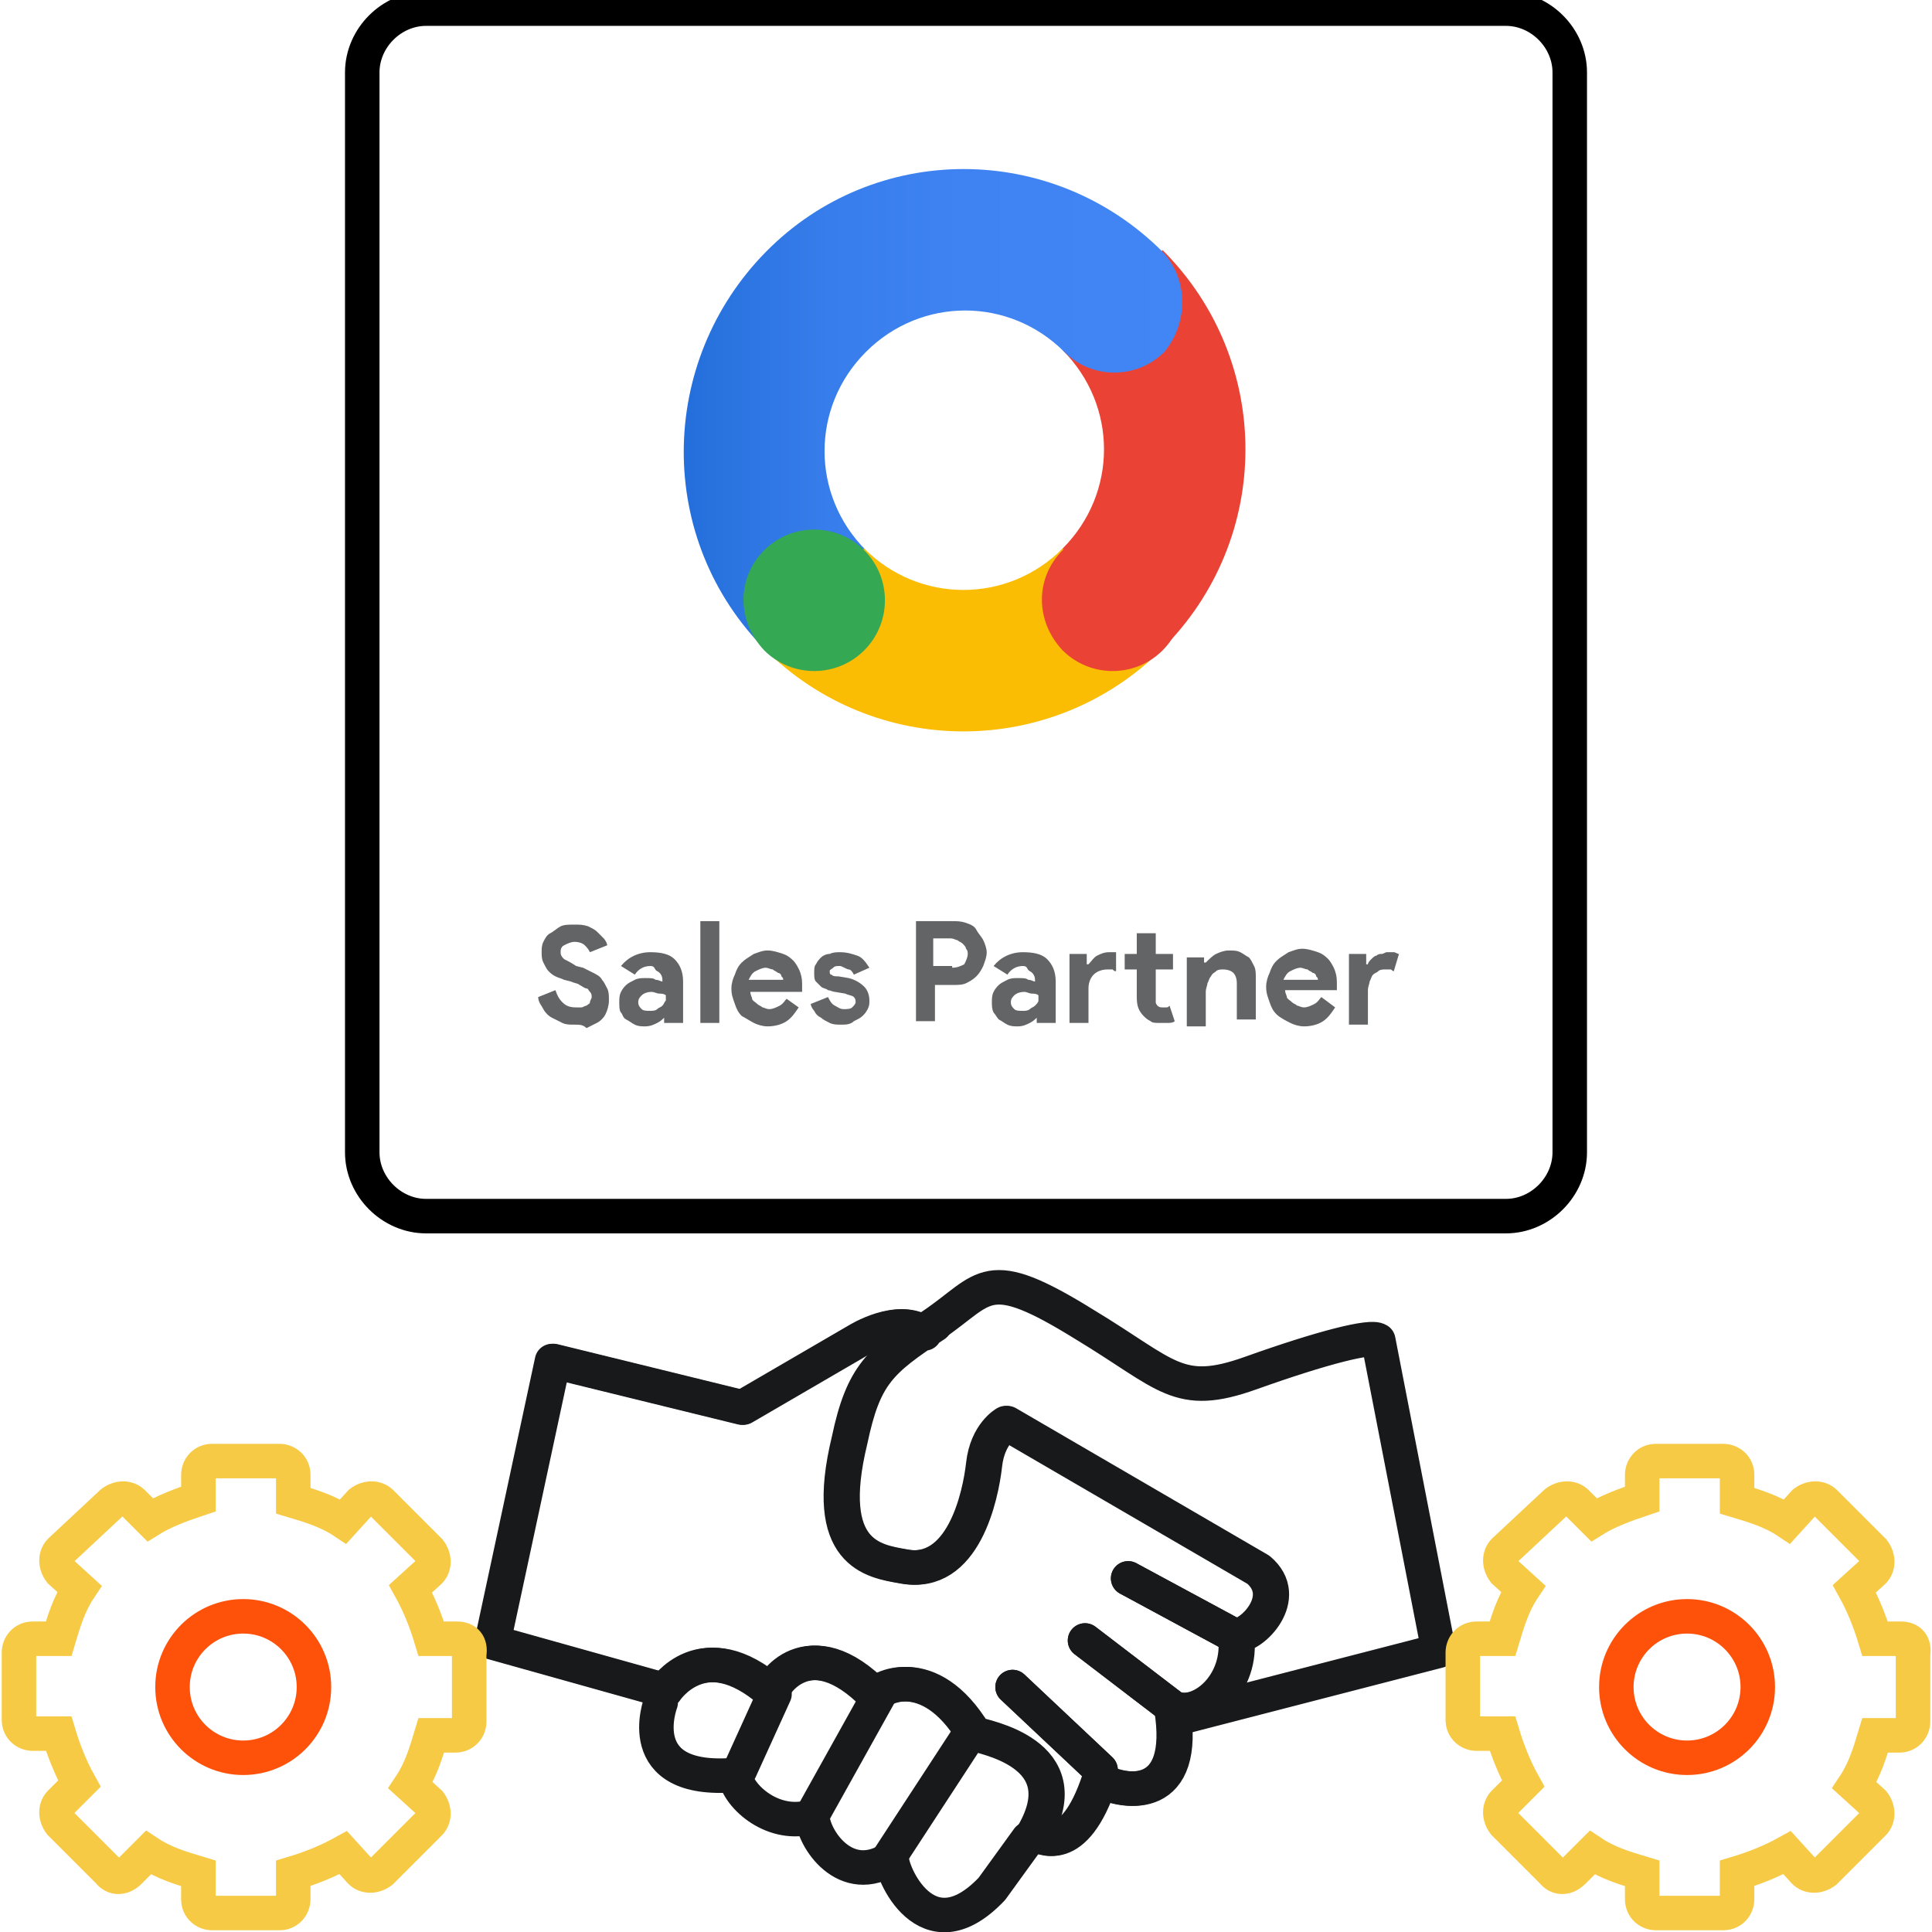 <?xml version="1.0" encoding="utf-8"?>
<!-- Generator: Adobe Illustrator 26.0.2, SVG Export Plug-In . SVG Version: 6.00 Build 0)  -->
<svg version="1.1" id="Layer_1" xmlns="http://www.w3.org/2000/svg" xmlns:xlink="http://www.w3.org/1999/xlink" x="0px" y="0px"
	 viewBox="0 0 112 112" style="enable-background:new 0 0 112 112;" xml:space="preserve">
<style type="text/css">
	.st0{display:none;}
	.st1{display:inline;}
	.st2{fill:none;stroke:#17191B;stroke-width:2;stroke-linecap:round;stroke-linejoin:round;stroke-miterlimit:10;}
	.st3{fill:none;stroke:#FE520B;stroke-width:2;stroke-linecap:round;stroke-linejoin:round;stroke-miterlimit:10;}
	.st4{fill:none;stroke:#F6CA45;stroke-width:2;stroke-linecap:round;stroke-linejoin:round;stroke-miterlimit:10;}
	.st5{fill:none;stroke:#FE520B;stroke-width:2;stroke-miterlimit:10;}
	.st6{fill:#17191B;}
	.st7{clip-path:url(#SVGID_00000029735430232469318010000003599435635959406753_);fill:#F6CA45;}
	.st8{clip-path:url(#SVGID_00000038391789411330195590000012858354611011850892_);fill:#F6CA45;}
	
		.st9{clip-path:url(#SVGID_00000111193582972556904050000006257502505105554306_);fill:none;stroke:#17191B;stroke-width:2;stroke-linecap:round;stroke-linejoin:round;stroke-miterlimit:10;}
	.st10{clip-path:url(#SVGID_00000059290479545382099550000017754386333420785556_);}
	.st11{clip-path:url(#SVGID_00000114074643772355873030000006820973280157365659_);}
	.st12{fill:none;stroke:#F6CA45;stroke-width:2;stroke-miterlimit:10;}
	.st13{fill:none;stroke:#000000;stroke-width:2;stroke-miterlimit:10;}
	.st14{fill:#EA4335;}
	.st15{fill:url(#SVGID_00000016768601185942466000000013065992455372247964_);}
	.st16{fill:#FBBC04;}
	.st17{fill:#34A853;}
	.st18{fill:#636466;}
</style>
<g id="Layer_1_00000060014294760133592030000016387208286420848515_" class="st0">
	<g id="Layer_3_copy_2" class="st1">
		<circle class="st2" cx="81.2" cy="8" r="7"/>
		<path class="st2" d="M81.2,15.6v12c0,2.9-0.4,3.4-5.3,3.4H57.2"/>
		<path class="st2" d="M81.2,96.4v-12c0-2.9-0.4-3.4-5.3-3.4H56.8"/>
		<circle class="st2" cx="81.2" cy="104" r="7"/>
		<path class="st2" d="M98.1,82v-6.6c0-2.9-0.4-3.4-5.3-3.4H56.5"/>
		<circle class="st3" cx="98.1" cy="89.6" r="7"/>
		<path class="st2" d="M98.1,30v6.6c0,2.9-0.4,3.4-5.3,3.4h-36"/>
		<circle class="st4" cx="98.1" cy="22.4" r="7"/>
		<g>
			<g>
				<polyline class="st5" points="56.5,60.5 76.7,60.5 76.7,64.9 101.1,64.9 				"/>
				<circle class="st6" cx="102.4" cy="64.9" r="3.2"/>
			</g>
			<g>
				<polyline class="st3" points="111,53.4 88.1,53.4 88.1,49.1 63.7,49.1 				"/>
				<circle class="st6" cx="62.5" cy="49.1" r="3.2"/>
			</g>
		</g>
		<line class="st2" x1="56" y1="111.7" x2="56" y2="85.2"/>
	</g>
	<g id="Layer_2_00000107560914748023276080000014402443482058559403_" class="st1">
		<g>
			<g>
				<g>
					<defs>
						<path id="SVGID_1_" d="M0,0v112h56V0H0z M39.8,109.5c-0.9,0.9-2.2,1.4-3.5,1.4c-1.4,0-2.7-0.5-3.7-1.5
							c-1.3-1.3-2.5-2.5-3.7-3.7c-0.7-0.7-1.3-1.3-1.9-1.9c-0.8-0.9-1.6-1.6-2.5-2.5l-1.3-1.3c-0.5-0.5-0.8-1.2-0.8-1.9
							c0-0.7,0.3-1.3,0.8-1.8l-6.5,6.3c-1.6,1.6-3.2,3.2-4.8,4.8c-0.4,0.4-1.9,1.9-4,1.9c-0.3,0-0.6,0-0.9-0.1
							c-1.8-0.3-3.4-1.6-4-3.4c-0.7-1.8-0.3-3.8,1-5.2c0.7-0.8,1.5-1.5,2.1-2.2c0.3-0.3,0.5-0.5,0.8-0.8c0.9-0.9,2-2,2.9-2.9
							l4.4-5.5c-0.1,0-0.1,0-0.1,0c-0.7,0-1.3-0.3-1.8-0.8c-0.3-0.4-0.7-0.8-1-1.1c-0.8-0.9-1.5-1.5-2.2-2.3
							c-0.3-0.3-0.4-0.5-0.7-0.8c-1.2-1.2-1.9-2-2.9-2.1C4,81.8,3.2,80.5,3,79.9c-0.7-1.5-1.3-2.8-1.7-4C1,74.8,1,73.5,1.6,72.5
							c0.3-0.5,1-1.3,2.5-1.3c0.3,0,0.9,0.1,1.5,0.5c1.3,0.5,2.7,1,4,1.7c1,0.5,1.9,1.5,2.2,2.7c0.3,0.7,0.6,1.3,1.3,1.9
							c1.2,1.1,2.2,2.1,3.4,3.4c0.4,0.5,0.9,0.9,1.5,1.5l0,0c-0.2-2.7,0.5-5.4,2.2-7.7c2.1-3,5.6-4.8,9.1-4.8c0.7,0,1.5,0.1,2.1,0.2
							c0.9,0.3,1.6,0.9,1.9,1.6s0.2,1.7-0.3,2.4c0,0.1,0,0.2,0.2,0.1c-0.2,0.3-0.4,0.5-0.7,0.9s-0.8,0.8-1.1,1.1
							c-0.5,0.5-1,1-1.5,1.5c-1,1.1-1,2.8,0,3.8c0.4,0.5,1,0.8,1.7,0.8c0.7,0,1.4-0.3,1.9-0.8c0.8-0.7,1.5-1.4,2.2-2.1
							c0.3-0.3,0.7-0.7,1.1-1.1c0.5-0.5,1.1-0.8,1.8-0.8c0.3,0,0.5,0,0.8,0.1c0.9,0.3,1.6,1,1.8,2c0.6,3.4-0.3,6.8-2.5,9.5
							c-1.9,2.3-4.5,3.7-7.4,4.1l0,0c3.3,3.2,6.1,6,8.6,8.6c0.9,1,1.5,2.3,1.5,3.7C41.5,107.3,40.9,108.6,39.8,109.5z"/>
					</defs>
					<clipPath id="SVGID_00000140009043786657399650000004541113962740182450_">
						<use xlink:href="#SVGID_1_"  style="overflow:visible;"/>
					</clipPath>
					<path style="clip-path:url(#SVGID_00000140009043786657399650000004541113962740182450_);fill:#F6CA45;" d="M23.2,17.1
						c0.9-0.8,3-2.4,4.8-0.6l2.4,2.6l0,0l1.7,1.2l4.1-2.6c3.6-1.9,7-2.8,11-3.7V7.8c0-1.7,1.7-3.6,3.6-3.6h5.7v-3h-8.8
						c-1.9,0-3.6,1.9-3.6,3.6V11c-3.7,0.8-7.2,2.4-10.6,4.2l0,0l-0.8,0.4l0,0l0,0L32,16l-2-2.1l-1-1l-1.2-1.2c-1.2-1.2-3.6-1.2-5,0
						L11.4,23.1c-1.2,1.2-1.2,3.6,0,5l2.9,2.8l1.2,2.1l0,0c-1,1.8-1.8,3.6-2.6,5.4l0,0v0.2c-0.8,1.9-1.4,3.8-2,5.9H5.3
						c-1.9,0-3.6,1.4-3.6,3.6v0.2V64l0,0c0,2.1,1.7,3.6,3.6,3.6H11c0.6,2,1.2,4,2,5.9v0.2l0,0c0.8,1.8,1.6,3.6,2.6,5.4l0,0l-1.2,2.1
						L11.5,84c-1.2,1.4-1.2,3.8,0,5l11.4,11.4c1.4,1.2,3.8,1.2,5,0l1.2-1.2l1-1l2.1-2.1l0.7,0.4l0,0l0,0l0.8,0.4l0,0
						c3.4,1.8,6.9,3.3,10.6,4.2v6.2c0,1.7,1.7,3.6,3.6,3.6h8.8v-3H51c-1.9,0-3.6-1.9-3.6-3.6v-6.2c-4-0.9-7.4-1.7-11-3.7l-4.1-2.6
						L30.6,93l0,0L28,95.5c-1.8,1.7-4,0.2-4.8-0.6l-7-7c-0.2-0.2-1.8-1.9,0-3.8c1.9-2,4.4-4.9,4.4-4.9l-1.5-2.5
						C17,73,15.4,69,14.2,64.8h-0.5c-0.6-0.7-2-0.3-4.7-0.3C7.3,64.3,5.8,63,5.8,61V51c0-2,1.5-3.4,3.2-3.5c2.7,0,4.1,0.4,4.7-0.3
						h0.5C15.4,43,17,39,19.1,35.3l1.5-2.5c0,0-2.4-3-4.4-4.9c-1.8-1.9-0.2-3.6,0-3.8L23.2,17.1z"/>
				</g>
			</g>
			<g>
				<g>
					<defs>
						<path id="SVGID_00000059269313733873285700000017975794067636667827_" d="M0,0v112h56V0H0z M39.8,109.5
							c-0.9,0.9-2.2,1.4-3.5,1.4c-1.4,0-2.7-0.5-3.7-1.5c-1.3-1.3-2.5-2.5-3.7-3.7c-0.7-0.7-1.3-1.3-1.9-1.9
							c-0.8-0.9-1.6-1.6-2.5-2.5l-1.3-1.3c-0.5-0.5-0.8-1.2-0.8-1.9c0-0.7,0.3-1.3,0.8-1.8l-6.5,6.3c-1.6,1.6-3.2,3.2-4.8,4.8
							c-0.4,0.4-1.9,1.9-4,1.9c-0.3,0-0.6,0-0.9-0.1c-1.8-0.3-3.4-1.6-4-3.4c-0.7-1.8-0.3-3.8,1-5.2c0.7-0.8,1.5-1.5,2.1-2.2
							c0.3-0.3,0.5-0.5,0.8-0.8c0.9-0.9,2-2,2.9-2.9l4.4-5.5c-0.1,0-0.1,0-0.1,0c-0.7,0-1.3-0.3-1.8-0.8c-0.3-0.4-0.7-0.8-1-1.1
							c-0.8-0.9-1.5-1.5-2.2-2.3c-0.3-0.3-0.4-0.5-0.7-0.8c-1.2-1.2-1.9-2-2.9-2.1C4,81.8,3.2,80.5,3,79.9c-0.7-1.5-1.3-2.8-1.7-4
							C1,74.8,1,73.5,1.6,72.5c0.3-0.5,1-1.3,2.5-1.3c0.3,0,0.9,0.1,1.5,0.5c1.3,0.5,2.7,1,4,1.7c1,0.5,1.9,1.5,2.2,2.7
							c0.3,0.7,0.6,1.3,1.3,1.9c1.2,1.1,2.2,2.1,3.4,3.4c0.4,0.5,0.9,0.9,1.5,1.5l0,0c-0.2-2.7,0.5-5.4,2.2-7.7
							c2.1-3,5.6-4.8,9.1-4.8c0.7,0,1.5,0.1,2.1,0.2c0.9,0.3,1.6,0.9,1.9,1.6s0.2,1.7-0.3,2.4c0,0.1,0,0.2,0.2,0.1
							c-0.2,0.3-0.4,0.5-0.7,0.9s-0.8,0.8-1.1,1.1c-0.5,0.5-1,1-1.5,1.5c-1,1.1-1,2.8,0,3.8c0.4,0.5,1,0.8,1.7,0.8
							c0.7,0,1.4-0.3,1.9-0.8c0.8-0.7,1.5-1.4,2.2-2.1c0.3-0.3,0.7-0.7,1.1-1.1c0.5-0.5,1.1-0.8,1.8-0.8c0.3,0,0.5,0,0.8,0.1
							c0.9,0.3,1.6,1,1.8,2c0.6,3.4-0.3,6.8-2.5,9.5c-1.9,2.3-4.5,3.7-7.4,4.1l0,0c3.3,3.2,6.1,6,8.6,8.6c0.9,1,1.5,2.3,1.5,3.7
							C41.5,107.3,40.9,108.6,39.8,109.5z"/>
					</defs>
					<clipPath id="SVGID_00000090986806326637744430000014764818604303544721_">
						<use xlink:href="#SVGID_00000059269313733873285700000017975794067636667827_"  style="overflow:visible;"/>
					</clipPath>
					<path style="clip-path:url(#SVGID_00000090986806326637744430000014764818604303544721_);fill:#F6CA45;" d="M33.3,56
						c0-13.9,9.7-25.5,22.7-28.4v-0.7c-16.1,0-29.2,13.1-29.2,29.2S39.9,85.2,56,85.2v-0.7C43,81.5,33.3,69.9,33.3,56z"/>
				</g>
			</g>
			<g>
				<g>
					<defs>
						<path id="SVGID_00000046333839346226202730000014258762304588122245_" d="M0,0v112h56V0H0z M39.8,109.5
							c-0.9,0.9-2.2,1.4-3.5,1.4c-1.4,0-2.7-0.5-3.7-1.5c-1.3-1.3-2.5-2.5-3.7-3.7c-0.7-0.7-1.3-1.3-1.9-1.9
							c-0.8-0.9-1.6-1.6-2.5-2.5l-1.3-1.3c-0.5-0.5-0.8-1.2-0.8-1.9c0-0.7,0.3-1.3,0.8-1.8l-6.5,6.3c-1.6,1.6-3.2,3.2-4.8,4.8
							c-0.4,0.4-1.9,1.9-4,1.9c-0.3,0-0.6,0-0.9-0.1c-1.8-0.3-3.4-1.6-4-3.4c-0.7-1.8-0.3-3.8,1-5.2c0.7-0.8,1.5-1.5,2.1-2.2
							c0.3-0.3,0.5-0.5,0.8-0.8c0.9-0.9,2-2,2.9-2.9l4.4-5.5c-0.1,0-0.1,0-0.1,0c-0.7,0-1.3-0.3-1.8-0.8c-0.3-0.4-0.7-0.8-1-1.1
							c-0.8-0.9-1.5-1.5-2.2-2.3c-0.3-0.3-0.4-0.5-0.7-0.8c-1.2-1.2-1.9-2-2.9-2.1C4,81.8,3.2,80.5,3,79.9c-0.7-1.5-1.3-2.8-1.7-4
							C1,74.8,1,73.5,1.6,72.5c0.3-0.5,1-1.3,2.5-1.3c0.3,0,0.9,0.1,1.5,0.5c1.3,0.5,2.7,1,4,1.7c1,0.5,1.9,1.5,2.2,2.7
							c0.3,0.7,0.6,1.3,1.3,1.9c1.2,1.1,2.2,2.1,3.4,3.4c0.4,0.5,0.9,0.9,1.5,1.5l0,0c-0.2-2.7,0.5-5.4,2.2-7.7
							c2.1-3,5.6-4.8,9.1-4.8c0.7,0,1.5,0.1,2.1,0.2c0.9,0.3,1.6,0.9,1.9,1.6s0.2,1.7-0.3,2.4c0,0.1,0,0.2,0.2,0.1
							c-0.2,0.3-0.4,0.5-0.7,0.9s-0.8,0.8-1.1,1.1c-0.5,0.5-1,1-1.5,1.5c-1,1.1-1,2.8,0,3.8c0.4,0.5,1,0.8,1.7,0.8
							c0.7,0,1.4-0.3,1.9-0.8c0.8-0.7,1.5-1.4,2.2-2.1c0.3-0.3,0.7-0.7,1.1-1.1c0.5-0.5,1.1-0.8,1.8-0.8c0.3,0,0.5,0,0.8,0.1
							c0.9,0.3,1.6,1,1.8,2c0.6,3.4-0.3,6.8-2.5,9.5c-1.9,2.3-4.5,3.7-7.4,4.1l0,0c3.3,3.2,6.1,6,8.6,8.6c0.9,1,1.5,2.3,1.5,3.7
							C41.5,107.3,40.9,108.6,39.8,109.5z"/>
					</defs>
					<clipPath id="SVGID_00000103260758693021889540000016821396418772959142_">
						<use xlink:href="#SVGID_00000046333839346226202730000014258762304588122245_"  style="overflow:visible;"/>
					</clipPath>
					
						<path style="clip-path:url(#SVGID_00000103260758693021889540000016821396418772959142_);fill:none;stroke:#17191B;stroke-width:2;stroke-linecap:round;stroke-linejoin:round;stroke-miterlimit:10;" d="
						M56,85.2c-16.1,0-29.2-13.1-29.2-29.2S39.9,26.8,56,26.8"/>
				</g>
			</g>
			<g>
				<g>
					<defs>
						<path id="SVGID_00000056414291811803708130000014223518234353620131_" d="M0,0v112h56V0H0z M39.8,109.5
							c-0.9,0.9-2.2,1.4-3.5,1.4c-1.4,0-2.7-0.5-3.7-1.5c-1.3-1.3-2.5-2.5-3.7-3.7c-0.7-0.7-1.3-1.3-1.9-1.9
							c-0.8-0.9-1.6-1.6-2.5-2.5l-1.3-1.3c-0.5-0.5-0.8-1.2-0.8-1.9c0-0.7,0.3-1.3,0.8-1.8l-6.5,6.3c-1.6,1.6-3.2,3.2-4.8,4.8
							c-0.4,0.4-1.9,1.9-4,1.9c-0.3,0-0.6,0-0.9-0.1c-1.8-0.3-3.4-1.6-4-3.4c-0.7-1.8-0.3-3.8,1-5.2c0.7-0.8,1.5-1.5,2.1-2.2
							c0.3-0.3,0.5-0.5,0.8-0.8c0.9-0.9,2-2,2.9-2.9l4.4-5.5c-0.1,0-0.1,0-0.1,0c-0.7,0-1.3-0.3-1.8-0.8c-0.3-0.4-0.7-0.8-1-1.1
							c-0.8-0.9-1.5-1.5-2.2-2.3c-0.3-0.3-0.4-0.5-0.7-0.8c-1.2-1.2-1.9-2-2.9-2.1C4,81.8,3.2,80.5,3,79.9c-0.7-1.5-1.3-2.8-1.7-4
							C1,74.8,1,73.5,1.6,72.5c0.3-0.5,1-1.3,2.5-1.3c0.3,0,0.9,0.1,1.5,0.5c1.3,0.5,2.7,1,4,1.7c1,0.5,1.9,1.5,2.2,2.7
							c0.3,0.7,0.6,1.3,1.3,1.9c1.2,1.1,2.2,2.1,3.4,3.4c0.4,0.5,0.9,0.9,1.5,1.5l0,0c-0.2-2.7,0.5-5.4,2.2-7.7
							c2.1-3,5.6-4.8,9.1-4.8c0.7,0,1.5,0.1,2.1,0.2c0.9,0.3,1.6,0.9,1.9,1.6s0.2,1.7-0.3,2.4c0,0.1,0,0.2,0.2,0.1
							c-0.2,0.3-0.4,0.5-0.7,0.9s-0.8,0.8-1.1,1.1c-0.5,0.5-1,1-1.5,1.5c-1,1.1-1,2.8,0,3.8c0.4,0.5,1,0.8,1.7,0.8
							c0.7,0,1.4-0.3,1.9-0.8c0.8-0.7,1.5-1.4,2.2-2.1c0.3-0.3,0.7-0.7,1.1-1.1c0.5-0.5,1.1-0.8,1.8-0.8c0.3,0,0.5,0,0.8,0.1
							c0.9,0.3,1.6,1,1.8,2c0.6,3.4-0.3,6.8-2.5,9.5c-1.9,2.3-4.5,3.7-7.4,4.1l0,0c3.3,3.2,6.1,6,8.6,8.6c0.9,1,1.5,2.3,1.5,3.7
							C41.5,107.3,40.9,108.6,39.8,109.5z"/>
					</defs>
					<clipPath id="SVGID_00000046308923438026020760000006524382723358987189_">
						<use xlink:href="#SVGID_00000056414291811803708130000014223518234353620131_"  style="overflow:visible;"/>
					</clipPath>
					<g style="clip-path:url(#SVGID_00000046308923438026020760000006524382723358987189_);">
						<g>
							<g>
								<g>
									<defs>
										<rect id="SVGID_00000045591689274937675390000011268820443645415324_" width="56" height="112"/>
									</defs>
									<clipPath id="SVGID_00000003082024824845183770000002013297658920141230_">
										<use xlink:href="#SVGID_00000045591689274937675390000011268820443645415324_"  style="overflow:visible;"/>
									</clipPath>
									<g style="clip-path:url(#SVGID_00000003082024824845183770000002013297658920141230_);">
										<g>
											<path class="st2" d="M5,67.6h6.2c0.9,4.3,2.8,8.3,5,12.1L11.7,84c-1.2,1.2-1.2,3.6,0,5l11.6,11.6c1.2,1.2,3.6,1.2,5,0
												l4.3-4.5c3.8,2.1,7.8,3.8,12.1,5v6.2c0,1.9,1.4,3.6,3.6,3.6h16.1c1.9,0,3.6-1.9,3.6-3.6V101c4.3-0.9,8.3-2.8,12.1-5
												l4.3,4.3c1.2,1.2,3.6,1.2,5,0l11.4-11.4c1.2-1.2,1.2-3.6,0-5l-4.5-4.3c2.1-3.8,3.8-7.8,5-12.1h5.7c1.9,0,3.6-1.4,3.6-3.6
												V48.2c0-1.9-1.4-3.6-3.6-3.6h-6.2c-0.5-2.3-1.3-4.5-2.2-6.7l-0.7,0.2c-0.2,0-0.5,0.2-0.7,0.2s-0.7,0-0.9-0.2
												c-0.5-0.2-0.9-0.7-1.1-1.4l-5-13.5c-0.5-1.1,0.2-2.5,1.4-2.9l4.5-1.6l-7.3-7.3c-1.2-1.4-3.6-1.4-5,0L83,11.9l2.2,6.5
												c0.2,0.7,0.2,1.4-0.2,2c-0.5,0.7-1.1,0.9-1.8,0.9c0,0-8.8,0.5-9,0.5c-0.9,0-1.8-0.7-2-1.6l-3.1-8.5
												c-0.7-0.2-1.5-0.5-2.2-0.7V4.8c0-1.9-1.4-3.6-3.6-3.6H47.2c-1.9,0-3.6,1.4-3.6,3.6V11c-4.3,0.9-8.3,2.8-12.1,5l-4.3-4.5
												c-1.2-1.2-3.6-1.2-5,0L11,22.8c-1.2,1.2-1.2,3.6,0,5l5,4.7c-2.1,3.8-3.8,7.8-5,12.1H5.3c-1.9,0-3.6,1.4-3.6,3.6v16.1
												C1.7,66.2,3.1,67.6,5,67.6z"/>
										</g>
									</g>
								</g>
							</g>
						</g>
					</g>
				</g>
			</g>
		</g>
	</g>
	<g id="Layer_3" class="st1">
		<g>
			<g>
				<path class="st3" d="M29.4,70.5c-3.5,0-7,1.8-9.1,4.8c-2.2,3.1-2.8,6.9-1.6,10.4c0,0.1,0,0.1,0.1,0.2c0,0-0.1,0.1-0.2,0.2
					c-2.9,2.8-5.9,5.8-8.8,8.7c-0.9,0.9-2,2-2.9,2.9c-0.3,0.3-0.5,0.5-0.8,0.8c-0.7,0.7-1.5,1.5-2.1,2.2c-1.3,1.5-1.7,3.4-1,5.2
					c0.6,1.7,2.1,3,4,3.4c0.3,0.1,0.6,0.1,0.9,0.1c2.1,0,3.6-1.5,4-1.9c1.6-1.6,3.2-3.2,4.8-4.8c3.1-3,6.2-6.2,9.3-9.4l0.1-0.1
					c0,0,0.1,0,0.2,0c1.2,0.4,2.4,0.6,3.6,0.6c3.4,0,6.7-1.5,8.9-4.2s3.1-6.1,2.5-9.5c-0.2-0.9-0.9-1.7-1.8-2C39.2,78,39,78,38.7,78
					c-0.7,0-1.3,0.3-1.8,0.8c-0.4,0.4-0.8,0.8-1.1,1.1c-0.8,0.8-1.5,1.5-2.2,2.1c-0.5,0.5-1.2,0.8-1.9,0.8c-0.7,0-1.3-0.3-1.7-0.8
					c-1-1-1-2.7,0-3.8c0.5-0.5,1-1,1.5-1.5c0.3-0.3,0.8-0.7,1.1-1.1c0.3-0.3,0.5-0.6,0.7-0.9c-0.2,0.1-0.2,0-0.2-0.1
					c0.5-0.7,0.6-1.6,0.3-2.4s-1-1.4-1.9-1.6C30.9,70.5,30.1,70.5,29.4,70.5L29.4,70.5z"/>
			</g>
			<path class="st5" d="M40,102.2c-2.5-2.6-5.3-5.4-8.6-8.6c-0.5,0.1-1,0.1-1.6,0.1c-1.1,0-2.3-0.2-3.4-0.5
				c-0.8,0.7-1.5,1.4-2.4,2.2c-0.3,0.3-0.6,0.5-0.9,0.9c-0.5,0.5-0.8,1.1-0.8,1.8c0,0.7,0.3,1.4,0.8,1.9l1.3,1.3
				c0.9,0.9,1.7,1.6,2.5,2.5c0.6,0.6,1.2,1.2,1.9,1.9c1.2,1.2,2.4,2.4,3.7,3.7c1,1,2.3,1.5,3.7,1.5c1.3,0,2.6-0.5,3.5-1.4
				c1-0.9,1.6-2.2,1.6-3.6C41.5,104.5,41,103.2,40,102.2z"/>
			<path class="st5" d="M5.4,82c1,0.2,1.7,0.9,2.9,2.1c0.3,0.3,0.4,0.5,0.7,0.8c0.8,0.8,1.5,1.5,2.2,2.3c0.3,0.3,0.7,0.7,1,1.1
				c0.5,0.5,1.1,0.8,1.8,0.8c0,0,0,0,0.1,0c0.7,0,1.3-0.3,1.8-0.7l0.4-0.4l1.6-1.5c0.3-0.3,0.5-0.6,0.6-0.9
				c-0.3-0.9-0.5-1.8-0.6-2.7l0,0c-0.5-0.5-1-0.9-1.5-1.5c-1.2-1.2-2.2-2.2-3.4-3.4c-0.7-0.6-1-1.2-1.3-1.9
				c-0.3-1.1-1.2-2.1-2.2-2.7c-1.4-0.7-2.8-1.2-4-1.7c-0.6-0.4-1.2-0.5-1.5-0.5c-1.5,0-2.2,0.8-2.5,1.3c-0.6,0.9-0.7,2.2-0.3,3.4
				c0.4,1.2,1,2.5,1.7,4C3.2,80.5,4,81.8,5.4,82z"/>
		</g>
		<line class="st2" x1="56" y1="1" x2="56" y2="111.7"/>
	</g>
</g>
<g>
	<path class="st2" d="M68.3,99.6l15.1-3.9c0,0,0,0-3.5-18c-0.4-0.3-3.2,0.4-7.4,1.9s-4.8,0.1-9.6-2.8c-5.8-3.6-5.7-2.1-8.8,0
		s-4.1,2.9-4.9,6.7c-1.6,6.6,1.4,7,3.1,7.3c3.5,0.7,4.5-4.1,4.7-5.9s1.3-2.4,1.3-2.4s0,0,14.6,8.5c1.9,1.6-0.4,3.9-1.3,3.8
		c0.4,2.8-2,4.9-3.7,4.2c0.9,5.5-2.7,5-4.2,4.2c-1.5,4.5-3.4,3.3-3.8,3.1c2.7-4.7-3-5.6-3.5-5.8c-2.6-4.3-5.6-2.6-5.7-2.2
		c-3.9-4-6.1-0.5-6-0.2c-4-3.5-6.2-0.1-6.2-0.1l-10-2.8L32,78.9l11,2.7l6.7-3.9c0,0,2.4-1.5,3.8-0.4"/>
	<path class="st2" d="M38.3,98.7c0,0-1.8,4.7,4.3,4.2c0.2,1.3,2.3,3.1,4.5,2.4c0,1.2,1.9,4.2,4.6,2.4c-0.1,0.7,2,5.8,5.8,1.8
		c2.1-2.9,2.1-2.9,2.1-2.9"/>
	<line class="st2" x1="63.8" y1="102.6" x2="58.7" y2="97.8"/>
	<line class="st2" x1="68" y1="99" x2="62.9" y2="95.1"/>
	<line class="st2" x1="71.7" y1="94.9" x2="65.4" y2="91.5"/>
	<line class="st2" x1="42.9" y1="102.6" x2="44.9" y2="98.2"/>
	<line class="st2" x1="51" y1="98.2" x2="47.1" y2="105.2"/>
	<line class="st2" x1="56.3" y1="100.4" x2="51.6" y2="107.6"/>
	<path class="st2" d="M54.2,76.8c-3.2,2.1-4.1,2.9-4.9,6.7c-1.6,6.6,1.4,7,3.1,7.3c3.5,0.7,4.5-4.1,4.7-5.9s1.3-2.4,1.3-2.4
		s0,0,14.6,8.5c1.9,1.6-0.4,3.9-1.3,3.8c0.4,2.8-2,4.9-3.7,4.2c0.9,5.5-2.7,5-4.2,4.2c-1.5,4.5-3.4,3.3-3.8,3.1
		c2.7-4.7-3-5.6-3.5-5.8c-2.6-4.3-5.6-2.6-5.7-2.2c-3.9-4-6.1-0.5-6-0.2c-4-3.5-6.2-0.1-6.2-0.1l-10-2.8l3.5-16.3l11,2.7l6.7-3.9
		c0,0,2.4-1.5,3.8-0.4"/>
	<path class="st2" d="M68.3,99.6"/>
	<line class="st2" x1="63.8" y1="102.6" x2="58.7" y2="97.8"/>
	<line class="st2" x1="68" y1="99" x2="62.9" y2="95.1"/>
	<line class="st2" x1="71.7" y1="94.9" x2="65.4" y2="91.5"/>
</g>
<g>
	<path class="st12" d="M26.5,95H25c-0.3-1-0.7-2-1.2-2.9l1.1-1c0.3-0.3,0.3-0.8,0-1.2l-2.8-2.8c-0.3-0.3-0.8-0.3-1.2,0l-1,1.1
		C19,87.6,18,87.3,17,87v-1.5c0-0.5-0.4-0.8-0.8-0.8h-3.9c-0.5,0-0.8,0.4-0.8,0.8v1.4c-0.9,0.3-2,0.7-2.8,1.2l-1-1
		c-0.3-0.3-0.8-0.3-1.2,0l-3,2.8c-0.3,0.3-0.3,0.8,0,1.2l1.1,1C4,93,3.7,94,3.4,95H1.9c-0.5,0-0.8,0.4-0.8,0.8v3.9
		c0,0.5,0.4,0.8,0.8,0.8h1.5c0.3,1,0.7,2,1.2,2.9l-1.1,1.1c-0.3,0.3-0.3,0.8,0,1.2l2.8,2.8c0.3,0.4,0.8,0.4,1.2,0l1.1-1.1
		c0.9,0.6,1.9,0.9,2.9,1.2v1.5c0,0.5,0.4,0.8,0.8,0.8h3.9c0.5,0,0.8-0.4,0.8-0.8v-1.5c1-0.3,2-0.7,2.9-1.2l1,1.1
		c0.3,0.3,0.8,0.3,1.2,0l2.8-2.8c0.3-0.3,0.3-0.8,0-1.2l-1.1-1c0.6-0.9,0.9-1.9,1.2-2.9h1.4c0.5,0,0.8-0.4,0.8-0.8v-3.9
		C27.3,95.3,27,95,26.5,95z"/>
	<circle class="st5" cx="14.1" cy="97.8" r="4.1"/>
</g>
<g>
	<path class="st12" d="M110.2,95h-1.5c-0.3-1-0.7-2-1.2-2.9l1.1-1c0.3-0.3,0.3-0.8,0-1.2l-2.8-2.8c-0.3-0.3-0.8-0.3-1.2,0l-1,1.1
		c-0.9-0.6-1.9-0.9-2.9-1.2v-1.5c0-0.5-0.4-0.8-0.8-0.8H96c-0.5,0-0.8,0.4-0.8,0.8v1.4c-0.9,0.3-2,0.7-2.8,1.2l-1-1
		c-0.3-0.3-0.8-0.3-1.2,0l-3,2.8c-0.3,0.3-0.3,0.8,0,1.2l1.1,1C87.7,93,87.4,94,87.1,95h-1.5c-0.5,0-0.8,0.4-0.8,0.8v3.9
		c0,0.5,0.4,0.8,0.8,0.8h1.5c0.3,1,0.7,2,1.2,2.9l-1.1,1.1c-0.3,0.3-0.3,0.8,0,1.2l2.8,2.8c0.3,0.4,0.8,0.4,1.2,0l1.1-1.1
		c0.9,0.6,1.9,0.9,2.9,1.2v1.5c0,0.5,0.4,0.8,0.8,0.8h3.9c0.5,0,0.8-0.4,0.8-0.8v-1.5c1-0.3,2-0.7,2.9-1.2l1,1.1
		c0.3,0.3,0.8,0.3,1.2,0l2.8-2.8c0.3-0.3,0.3-0.8,0-1.2l-1.1-1c0.6-0.9,0.9-1.9,1.2-2.9h1.4c0.5,0,0.8-0.4,0.8-0.8v-3.9
		C111,95.3,110.7,95,110.2,95z"/>
	<circle class="st5" cx="97.8" cy="97.8" r="4.1"/>
</g>
<g>
	<path class="st13" d="M87.3,70.5H24.7c-2,0-3.7-1.7-3.7-3.7V4.2c0-2,1.7-3.7,3.7-3.7h62.6c2,0,3.7,1.7,3.7,3.7v62.6
		C91,68.8,89.3,70.5,87.3,70.5z"/>
	<g>
		<g>
			<path class="st14" d="M61.6,20.3c3.2,3.2,3.2,8.3,0,11.5c-1.6,1.6-1.6,4.2,0,5.8c1.6,1.6,4.2,1.6,5.8,0c6.4-6.4,6.4-16.7,0-23.1
				L61.6,20.3z"/>
			
				<linearGradient id="SVGID_00000066507736665058710220000010142454367217401270_" gradientUnits="userSpaceOnUse" x1="-623.078" y1="439.395" x2="-622.951" y2="439.395" gradientTransform="matrix(227.8 0 0 -218.5 141976.891 96031.5)">
				<stop  offset="0" style="stop-color:#246FDB"/>
				<stop  offset="5.520000e-02" style="stop-color:#2973DF"/>
				<stop  offset="0.278" style="stop-color:#377DEB"/>
				<stop  offset="0.549" style="stop-color:#3F83F2"/>
				<stop  offset="1" style="stop-color:#4285F4"/>
			</linearGradient>
			<path style="fill:url(#SVGID_00000066507736665058710220000010142454367217401270_);" d="M67.4,14.6c-6.4-6.4-16.7-6.4-23,0
				s-6.4,16.7,0,23.1l5.8-5.8c-3.2-3.2-3.2-8.3,0-11.5s8.3-3.2,11.5,0c1.6,1.6,4.2,1.6,5.8,0C68.9,18.7,68.9,16.2,67.4,14.6z"/>
			<path class="st16" d="M67.4,37.6l-5.8-5.8c-3.2,3.2-8.3,3.2-11.5,0l-5.8,5.8C50.7,44,61,44,67.4,37.6z"/>
			<path class="st14" d="M61.6,31.9c1.6-1.6,4.2-1.6,5.8,0c1.6,1.6,1.6,4.2,0,5.8c-1.6,1.6-4.2,1.6-5.8,0C60,36,60,33.5,61.6,31.9z"
				/>
			<path class="st17" d="M44.3,31.9c1.6-1.6,4.2-1.6,5.8,0c1.6,1.6,1.6,4.2,0,5.8c-1.6,1.6-4.2,1.6-5.8,0
				C42.7,36,42.7,33.5,44.3,31.9z"/>
		</g>
	</g>
</g>
<path class="st2" d="M46.1,58.3"/>
<g>
	<path class="st18" d="M33.3,59.4c-0.3,0-0.5,0-0.7-0.1c-0.2-0.1-0.4-0.2-0.6-0.3s-0.4-0.3-0.5-0.5c-0.1-0.2-0.3-0.4-0.3-0.7l1-0.4
		c0.1,0.3,0.2,0.5,0.4,0.7c0.2,0.2,0.4,0.3,0.8,0.3c0.1,0,0.2,0,0.3,0s0.2-0.1,0.3-0.1c0.1-0.1,0.2-0.1,0.2-0.2
		c0-0.1,0.1-0.2,0.1-0.3c0-0.1,0-0.2-0.1-0.3s-0.1-0.2-0.2-0.2s-0.2-0.1-0.4-0.2c-0.1-0.1-0.3-0.1-0.5-0.2l-0.4-0.1
		c-0.2-0.1-0.3-0.1-0.5-0.2s-0.3-0.2-0.4-0.3c-0.1-0.1-0.2-0.3-0.3-0.5c-0.1-0.2-0.1-0.4-0.1-0.6c0-0.2,0-0.4,0.1-0.6
		c0.1-0.2,0.2-0.4,0.4-0.5c0.2-0.1,0.4-0.3,0.6-0.4c0.2-0.1,0.5-0.1,0.8-0.1c0.3,0,0.5,0,0.8,0.1c0.2,0.1,0.4,0.2,0.5,0.3
		s0.3,0.3,0.4,0.4c0.1,0.1,0.2,0.3,0.2,0.4l-1,0.4c-0.1-0.2-0.2-0.3-0.3-0.4c-0.1-0.1-0.3-0.2-0.6-0.2c-0.2,0-0.4,0.1-0.6,0.2
		c-0.2,0.1-0.2,0.3-0.2,0.4c0,0.2,0.1,0.3,0.2,0.4c0.2,0.1,0.4,0.2,0.7,0.4l0.4,0.1c0.2,0.1,0.4,0.2,0.6,0.3
		c0.2,0.1,0.4,0.2,0.5,0.4c0.1,0.1,0.2,0.3,0.3,0.5c0.1,0.2,0.1,0.4,0.1,0.7c0,0.3-0.1,0.6-0.2,0.8s-0.3,0.4-0.5,0.5
		s-0.4,0.2-0.6,0.3C33.8,59.4,33.6,59.4,33.3,59.4z"/>
	<path class="st18" d="M38.6,58.9L38.6,58.9c-0.2,0.2-0.3,0.3-0.5,0.4c-0.2,0.1-0.4,0.2-0.7,0.2c-0.2,0-0.4,0-0.6-0.1
		c-0.2-0.1-0.3-0.2-0.5-0.3s-0.2-0.3-0.3-0.4s-0.1-0.4-0.1-0.6c0-0.2,0-0.4,0.1-0.6c0.1-0.2,0.2-0.3,0.3-0.4
		c0.1-0.1,0.3-0.2,0.5-0.3c0.2-0.1,0.4-0.1,0.6-0.1c0.3,0,0.5,0,0.6,0.1c0.2,0,0.3,0.1,0.4,0.1v-0.1c0-0.2-0.1-0.4-0.3-0.5
		S38,56,37.7,56c-0.4,0-0.7,0.2-0.9,0.5L36,56c0.4-0.5,1-0.8,1.7-0.8c0.6,0,1.1,0.1,1.4,0.4c0.3,0.3,0.5,0.7,0.5,1.3v2.4h-1.1V58.9z
		 M38.6,57.7c-0.1-0.1-0.3-0.1-0.4-0.1c-0.1,0-0.3-0.1-0.4-0.1c-0.3,0-0.5,0.1-0.6,0.2c-0.1,0.1-0.2,0.2-0.2,0.4s0.1,0.3,0.2,0.4
		c0.1,0.1,0.3,0.1,0.5,0.1c0.1,0,0.3,0,0.4-0.1c0.1-0.1,0.2-0.1,0.3-0.2c0.1-0.1,0.1-0.2,0.2-0.3C38.6,57.9,38.6,57.8,38.6,57.7z"/>
	<path class="st18" d="M40.6,59.3v-5.9h1.1v5.9H40.6z"/>
	<path class="st18" d="M46.3,58.4c-0.2,0.3-0.4,0.6-0.7,0.8c-0.3,0.2-0.7,0.3-1.1,0.3c-0.3,0-0.6-0.1-0.8-0.2s-0.5-0.3-0.7-0.4
		c-0.2-0.2-0.3-0.4-0.4-0.7c-0.1-0.3-0.2-0.5-0.2-0.9c0-0.3,0.1-0.6,0.2-0.8c0.1-0.3,0.2-0.5,0.4-0.7s0.4-0.3,0.7-0.5
		c0.3-0.1,0.5-0.2,0.8-0.2c0.3,0,0.6,0.1,0.9,0.2c0.3,0.1,0.5,0.3,0.6,0.4s0.3,0.4,0.4,0.7c0.1,0.3,0.1,0.5,0.1,0.8c0,0,0,0.1,0,0.1
		c0,0,0,0.1,0,0.1c0,0,0,0.1,0,0.1h-3c0,0.2,0.1,0.3,0.1,0.4s0.2,0.2,0.3,0.3c0.1,0.1,0.2,0.1,0.3,0.2c0.1,0,0.2,0.1,0.4,0.1
		c0.2,0,0.4-0.1,0.6-0.2c0.2-0.1,0.3-0.3,0.4-0.4L46.3,58.4z M45.4,56.8c0-0.1,0-0.1-0.1-0.2c0-0.1-0.1-0.2-0.2-0.2
		c-0.1-0.1-0.2-0.1-0.3-0.2c-0.1,0-0.3-0.1-0.4-0.1c-0.2,0-0.4,0.1-0.6,0.2c-0.2,0.1-0.3,0.3-0.4,0.5H45.4z"/>
	<path class="st18" d="M48.8,59.4c-0.3,0-0.5,0-0.7-0.1s-0.4-0.2-0.5-0.3c-0.2-0.1-0.3-0.2-0.4-0.4c-0.1-0.1-0.2-0.3-0.2-0.4l1-0.4
		c0.1,0.2,0.2,0.4,0.4,0.5s0.3,0.2,0.5,0.2c0.2,0,0.4,0,0.5-0.1c0.1-0.1,0.2-0.2,0.2-0.3c0-0.1,0-0.2-0.1-0.3
		c-0.1-0.1-0.3-0.1-0.5-0.2l-0.6-0.1c-0.1,0-0.3-0.1-0.4-0.1c-0.1-0.1-0.3-0.1-0.4-0.2c-0.1-0.1-0.2-0.2-0.3-0.3
		c-0.1-0.1-0.1-0.3-0.1-0.5c0-0.2,0-0.4,0.1-0.5c0.1-0.2,0.2-0.3,0.3-0.4c0.1-0.1,0.3-0.2,0.5-0.2c0.2-0.1,0.4-0.1,0.6-0.1
		c0.4,0,0.7,0.1,1,0.2s0.5,0.4,0.7,0.7l-0.9,0.4c-0.1-0.2-0.2-0.3-0.3-0.3S48.8,56,48.7,56c-0.2,0-0.3,0-0.4,0.1s-0.2,0.1-0.2,0.2
		c0,0.1,0,0.2,0.1,0.2c0.1,0.1,0.2,0.1,0.4,0.1l0.6,0.1c0.4,0.1,0.7,0.3,0.9,0.5c0.2,0.2,0.3,0.5,0.3,0.8c0,0.2,0,0.3-0.1,0.5
		s-0.2,0.3-0.3,0.4c-0.1,0.1-0.3,0.2-0.5,0.3C49.3,59.4,49,59.4,48.8,59.4z"/>
	<path class="st18" d="M53.1,59.3v-5.9h2.1c0.3,0,0.5,0,0.8,0.1s0.5,0.2,0.6,0.4s0.3,0.4,0.4,0.6c0.1,0.2,0.2,0.5,0.2,0.7
		c0,0.3-0.1,0.5-0.2,0.8c-0.1,0.2-0.2,0.4-0.4,0.6S56.2,56.9,56,57c-0.2,0.1-0.5,0.1-0.8,0.1h-1v2.1H53.1z M55.2,56.1
		c0.3,0,0.5-0.1,0.7-0.2c0.1-0.2,0.2-0.4,0.2-0.6c0-0.1,0-0.2-0.1-0.3c0-0.1-0.1-0.2-0.2-0.3c-0.1-0.1-0.2-0.1-0.3-0.2
		c-0.1,0-0.2-0.1-0.4-0.1h-1v1.6H55.2z"/>
	<path class="st18" d="M60.2,58.9L60.2,58.9c-0.2,0.2-0.3,0.3-0.5,0.4c-0.2,0.1-0.4,0.2-0.7,0.2c-0.2,0-0.4,0-0.6-0.1
		c-0.2-0.1-0.3-0.2-0.5-0.3c-0.1-0.1-0.2-0.3-0.3-0.4c-0.1-0.2-0.1-0.4-0.1-0.6c0-0.2,0-0.4,0.1-0.6s0.2-0.3,0.3-0.4
		c0.1-0.1,0.3-0.2,0.5-0.3c0.2-0.1,0.4-0.1,0.6-0.1c0.3,0,0.5,0,0.6,0.1c0.2,0,0.3,0.1,0.4,0.1v-0.1c0-0.2-0.1-0.4-0.3-0.5
		S59.6,56,59.3,56c-0.4,0-0.7,0.2-0.9,0.5L57.6,56c0.4-0.5,1-0.8,1.7-0.8c0.6,0,1.1,0.1,1.4,0.4s0.5,0.7,0.5,1.3v2.4h-1.1V58.9z
		 M60.2,57.7c-0.1-0.1-0.3-0.1-0.4-0.1c-0.1,0-0.3-0.1-0.4-0.1c-0.3,0-0.5,0.1-0.6,0.2c-0.1,0.1-0.2,0.2-0.2,0.4s0.1,0.3,0.2,0.4
		c0.1,0.1,0.3,0.1,0.5,0.1c0.1,0,0.3,0,0.4-0.1c0.1-0.1,0.2-0.1,0.3-0.2c0.1-0.1,0.2-0.2,0.2-0.3C60.2,57.9,60.2,57.8,60.2,57.7z"/>
	<path class="st18" d="M63.1,55.9L63.1,55.9c0.2-0.2,0.3-0.4,0.5-0.5s0.4-0.2,0.7-0.2c0.1,0,0.2,0,0.2,0c0.1,0,0.1,0,0.2,0v1.1
		c-0.1,0-0.1,0-0.2-0.1c-0.1,0-0.2,0-0.3,0c-0.3,0-0.6,0.1-0.8,0.3c-0.2,0.2-0.3,0.5-0.3,0.8v2h-1.1v-4h1V55.9z M65.9,56.2h-0.7
		v-0.9h0.7v-1.2H67v1.2h1v0.9h-1v1.6c0,0.1,0,0.2,0,0.3c0,0.1,0.1,0.2,0.1,0.2c0.1,0.1,0.2,0.1,0.3,0.1c0.1,0,0.2,0,0.2,0
		c0.1,0,0.1,0,0.2-0.1l0.3,0.9c-0.1,0.1-0.3,0.1-0.4,0.1s-0.3,0-0.5,0c-0.2,0-0.4,0-0.5-0.1c-0.2-0.1-0.3-0.2-0.4-0.3
		c-0.3-0.3-0.4-0.6-0.4-1.1V56.2z"/>
	<path class="st18" d="M69.9,55.8L69.9,55.8c0.2-0.2,0.4-0.4,0.6-0.5s0.5-0.2,0.7-0.2c0.3,0,0.5,0,0.7,0.1c0.2,0.1,0.3,0.2,0.5,0.3
		c0.1,0.1,0.2,0.3,0.3,0.5c0.1,0.2,0.1,0.4,0.1,0.7v2.4h-1.1V57c0-0.3-0.1-0.5-0.2-0.6c-0.1-0.1-0.3-0.2-0.6-0.2
		c-0.1,0-0.3,0-0.4,0.1s-0.2,0.1-0.3,0.3c-0.1,0.1-0.1,0.2-0.2,0.4c0,0.1-0.1,0.3-0.1,0.5v2h-1.1v-4h1V55.8z"/>
	<path class="st18" d="M77.4,58.4c-0.2,0.3-0.4,0.6-0.7,0.8c-0.3,0.2-0.7,0.3-1.1,0.3c-0.3,0-0.6-0.1-0.8-0.2S74.2,59,74,58.8
		c-0.2-0.2-0.3-0.4-0.4-0.7c-0.1-0.3-0.2-0.5-0.2-0.9c0-0.3,0.1-0.6,0.2-0.8c0.1-0.3,0.2-0.5,0.4-0.7s0.4-0.3,0.7-0.5
		c0.3-0.1,0.5-0.2,0.8-0.2c0.3,0,0.6,0.1,0.9,0.2c0.3,0.1,0.5,0.3,0.6,0.4s0.3,0.4,0.4,0.7c0.1,0.3,0.1,0.5,0.1,0.8c0,0,0,0.1,0,0.1
		c0,0,0,0.1,0,0.1c0,0,0,0.1,0,0.1h-3c0,0.2,0.1,0.3,0.1,0.4s0.2,0.2,0.3,0.3c0.1,0.1,0.2,0.1,0.3,0.2c0.1,0,0.2,0.1,0.4,0.1
		c0.2,0,0.4-0.1,0.6-0.2c0.2-0.1,0.3-0.3,0.4-0.4L77.4,58.4z M76.4,56.8c0-0.1,0-0.1-0.1-0.2c0-0.1-0.1-0.2-0.2-0.2
		c-0.1-0.1-0.2-0.1-0.3-0.2c-0.1,0-0.3-0.1-0.4-0.1c-0.2,0-0.4,0.1-0.6,0.2c-0.2,0.1-0.3,0.3-0.4,0.5H76.4z"/>
	<path class="st18" d="M78.2,55.3h1v0.6h0.1c0-0.1,0.1-0.2,0.2-0.3c0.1-0.1,0.2-0.2,0.3-0.2c0.1-0.1,0.2-0.1,0.3-0.1
		c0.1,0,0.2-0.1,0.3-0.1c0.1,0,0.3,0,0.4,0c0.1,0,0.2,0.1,0.3,0.1l-0.3,1c-0.1,0-0.1-0.1-0.2-0.1s-0.2,0-0.3,0c-0.1,0-0.3,0-0.4,0.1
		c-0.1,0.1-0.2,0.1-0.3,0.2c-0.1,0.1-0.1,0.2-0.2,0.4c0,0.1-0.1,0.3-0.1,0.5v2h-1.1V55.3z"/>
</g>
</svg>
